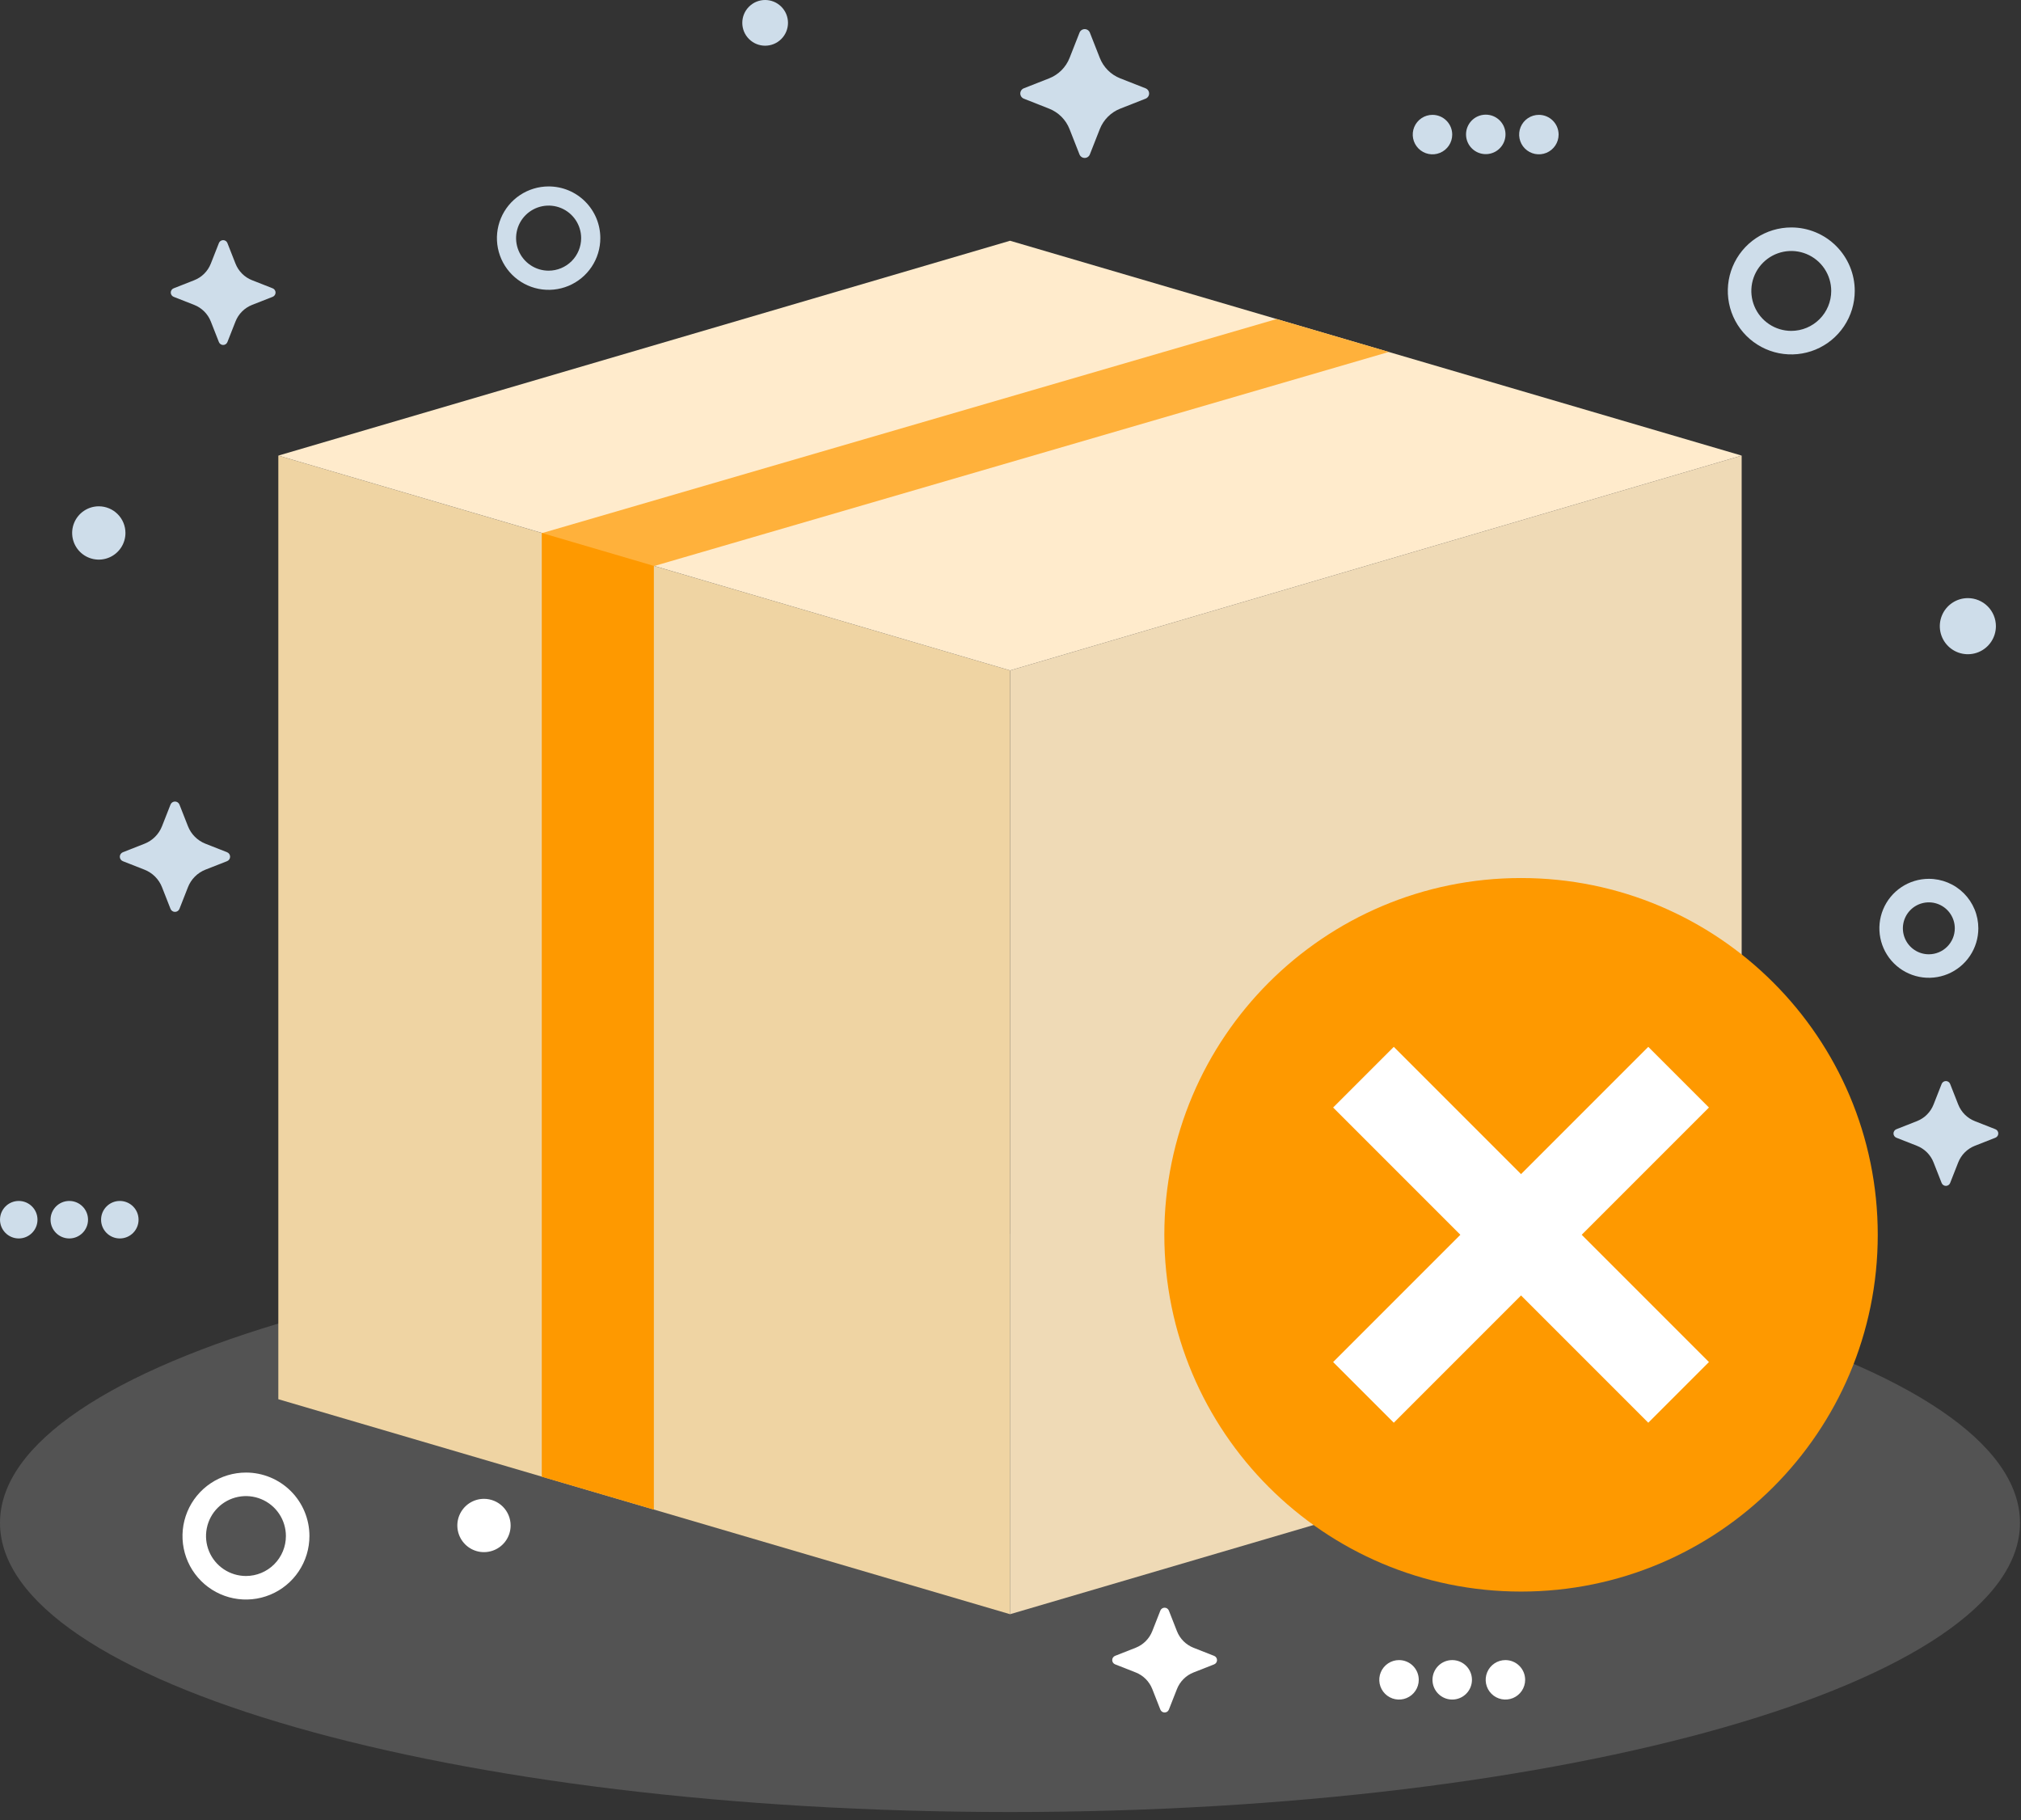 <svg width="221" height="199" viewBox="0 0 221 199" fill="none" xmlns="http://www.w3.org/2000/svg">
<rect x="0" y="0" width="221" height="199" fill="#333333" stroke="none"/>
<g clip-path="url(#clip0_482_3743)">
<path opacity="0.3" d="M110.445 198.116C171.441 198.116 220.889 183.962 220.889 166.503C220.889 149.044 171.441 134.891 110.445 134.891C49.448 134.891 0 149.044 0 166.503C0 183.962 49.448 198.116 110.445 198.116Z" fill="#9F9F9F"/>
<path d="M110.452 73.302V176.488L30.436 152.982V49.812L110.452 73.302Z" fill="#EFD4A3"/>
<path d="M190.454 49.812V152.982L110.452 176.488V73.302L190.454 49.812Z" fill="#EFDAB6"/>
<path d="M190.454 49.812L110.452 73.302L70.735 61.641L58.477 58.041L30.436 49.812L110.452 26.322L190.454 49.812Z" fill="#FFEBCC"/>
<path d="M151.873 38.48L71.549 61.881L71.504 61.897C68.945 61.363 62.478 60.579 59.246 58.296L59.291 58.281L139.599 34.882L151.873 38.48Z" fill="#FFB13B"/>
<path d="M71.501 61.871V165.057L70.691 164.812L59.243 161.456V58.271L71.501 61.871Z" fill="#FE9900"/>
<path d="M59.994 20.383C58.876 20.383 57.783 20.715 56.853 21.336C55.923 21.957 55.198 22.84 54.77 23.872C54.342 24.905 54.23 26.042 54.448 27.139C54.666 28.235 55.205 29.243 55.995 30.034C56.786 30.824 57.793 31.363 58.89 31.581C59.986 31.799 61.123 31.687 62.156 31.259C63.189 30.831 64.072 30.107 64.693 29.177C65.315 28.248 65.646 27.155 65.646 26.036C65.647 25.294 65.501 24.558 65.218 23.872C64.934 23.186 64.517 22.563 63.992 22.038C63.467 21.512 62.844 21.096 62.158 20.812C61.472 20.528 60.736 20.383 59.994 20.383ZM59.994 29.594C59.29 29.594 58.602 29.386 58.017 28.995C57.431 28.605 56.975 28.049 56.706 27.399C56.436 26.749 56.366 26.034 56.503 25.343C56.64 24.653 56.978 24.019 57.476 23.521C57.974 23.024 58.607 22.685 59.298 22.547C59.988 22.41 60.703 22.48 61.353 22.749C62.004 23.019 62.559 23.475 62.95 24.06C63.341 24.645 63.55 25.333 63.55 26.036C63.55 26.98 63.175 27.884 62.508 28.551C61.841 29.218 60.937 29.593 59.994 29.594Z" fill="#CEDDEA"/>
<path d="M210.924 96.086C209.854 96.086 208.808 96.403 207.918 96.998C207.028 97.592 206.335 98.437 205.925 99.426C205.516 100.414 205.409 101.502 205.618 102.551C205.826 103.601 206.342 104.565 207.098 105.321C207.855 106.078 208.819 106.593 209.868 106.802C210.918 107.011 212.006 106.904 212.994 106.494C213.983 106.085 214.828 105.391 215.422 104.502C216.017 103.612 216.334 102.566 216.334 101.496C216.334 100.785 216.195 100.082 215.923 99.425C215.651 98.769 215.253 98.172 214.75 97.669C214.248 97.167 213.651 96.768 212.995 96.497C212.338 96.225 211.634 96.085 210.924 96.086ZM210.924 104.337C210.362 104.337 209.813 104.171 209.346 103.859C208.879 103.547 208.515 103.104 208.3 102.585C208.085 102.067 208.028 101.496 208.137 100.945C208.247 100.394 208.517 99.888 208.914 99.491C209.31 99.094 209.816 98.823 210.367 98.713C210.918 98.603 211.488 98.659 212.007 98.874C212.526 99.088 212.97 99.452 213.282 99.919C213.594 100.386 213.761 100.934 213.761 101.496C213.761 102.249 213.462 102.971 212.93 103.503C212.398 104.036 211.677 104.335 210.924 104.336V104.337Z" fill="#CEDDEA"/>
<path d="M195.881 24.868C194.508 24.868 193.166 25.275 192.024 26.037C190.883 26.8 189.993 27.884 189.467 29.152C188.942 30.42 188.804 31.816 189.072 33.162C189.339 34.509 190 35.746 190.971 36.717C191.942 37.687 193.178 38.349 194.525 38.617C195.871 38.884 197.267 38.747 198.535 38.222C199.804 37.696 200.888 36.807 201.65 35.665C202.413 34.524 202.82 33.182 202.82 31.809C202.821 30.897 202.642 29.995 202.294 29.152C201.945 28.31 201.434 27.544 200.79 26.9C200.145 26.255 199.38 25.744 198.538 25.395C197.695 25.047 196.792 24.867 195.881 24.868ZM195.881 36.177C195.017 36.177 194.172 35.921 193.454 35.441C192.735 34.962 192.175 34.28 191.845 33.481C191.514 32.684 191.427 31.805 191.595 30.958C191.764 30.11 192.18 29.332 192.79 28.721C193.401 28.11 194.179 27.694 195.027 27.525C195.874 27.357 196.752 27.443 197.55 27.774C198.349 28.104 199.031 28.664 199.511 29.382C199.991 30.101 200.247 30.945 200.247 31.809C200.247 32.967 199.787 34.078 198.968 34.897C198.149 35.715 197.039 36.176 195.881 36.177Z" fill="#CEDDEA"/>
<path d="M26.898 161.002C25.525 161.002 24.183 161.408 23.041 162.171C21.9 162.933 21.01 164.017 20.484 165.286C19.959 166.554 19.821 167.95 20.089 169.296C20.356 170.643 21.017 171.879 21.988 172.85C22.959 173.821 24.195 174.482 25.542 174.75C26.888 175.018 28.284 174.881 29.552 174.356C30.821 173.83 31.905 172.941 32.667 171.799C33.43 170.658 33.837 169.316 33.837 167.943C33.838 167.031 33.659 166.128 33.311 165.286C32.963 164.444 32.452 163.678 31.807 163.033C31.162 162.389 30.397 161.877 29.555 161.529C28.712 161.18 27.81 161.001 26.898 161.002ZM26.898 172.31C26.034 172.31 25.189 172.054 24.471 171.574C23.753 171.095 23.192 170.413 22.862 169.614C22.531 168.816 22.444 167.938 22.613 167.091C22.781 166.243 23.197 165.465 23.808 164.854C24.419 164.243 25.197 163.827 26.044 163.658C26.892 163.49 27.77 163.576 28.568 163.907C29.366 164.238 30.048 164.798 30.528 165.516C31.008 166.234 31.264 167.079 31.264 167.943C31.264 169.101 30.803 170.211 29.985 171.03C29.166 171.849 28.056 172.309 26.898 172.31Z" fill="white"/>
<path d="M119.182 3.575L120.267 6.335C120.466 6.841 120.767 7.3 121.151 7.684C121.535 8.068 121.994 8.369 122.499 8.567L125.259 9.651C125.376 9.695 125.476 9.773 125.548 9.875C125.619 9.977 125.657 10.098 125.657 10.223C125.657 10.347 125.619 10.469 125.548 10.571C125.476 10.673 125.376 10.751 125.259 10.794L122.499 11.88C121.994 12.078 121.535 12.379 121.151 12.763C120.767 13.147 120.466 13.606 120.267 14.111L119.182 16.871C119.139 16.988 119.061 17.088 118.959 17.16C118.857 17.231 118.735 17.269 118.611 17.269C118.486 17.269 118.365 17.231 118.263 17.16C118.161 17.088 118.083 16.988 118.039 16.871L116.954 14.111C116.756 13.606 116.455 13.147 116.071 12.763C115.687 12.379 115.228 12.078 114.723 11.88L111.969 10.792C111.852 10.749 111.751 10.671 111.68 10.569C111.609 10.466 111.571 10.345 111.571 10.221C111.571 10.096 111.609 9.975 111.68 9.873C111.751 9.77 111.852 9.692 111.969 9.649L114.729 8.565C115.234 8.366 115.693 8.065 116.077 7.681C116.461 7.297 116.762 6.838 116.96 6.333L118.046 3.572C118.09 3.458 118.168 3.359 118.27 3.29C118.372 3.221 118.492 3.184 118.615 3.184C118.738 3.184 118.858 3.222 118.959 3.291C119.06 3.361 119.138 3.46 119.182 3.575Z" fill="#CEDDEA"/>
<path d="M19.624 87.968L20.554 90.334C20.724 90.767 20.982 91.161 21.311 91.49C21.64 91.819 22.034 92.077 22.468 92.248L24.83 93.177C24.928 93.216 25.012 93.283 25.072 93.371C25.131 93.458 25.163 93.561 25.163 93.666C25.163 93.772 25.131 93.875 25.072 93.962C25.012 94.05 24.928 94.117 24.83 94.156L22.463 95.085C22.03 95.256 21.638 95.514 21.309 95.844C20.981 96.173 20.723 96.567 20.554 97L19.624 99.367C19.585 99.465 19.518 99.549 19.431 99.609C19.343 99.668 19.24 99.7 19.135 99.7C19.029 99.7 18.926 99.668 18.839 99.609C18.752 99.549 18.684 99.465 18.646 99.367L17.716 97.001C17.546 96.567 17.288 96.174 16.958 95.844C16.629 95.515 16.235 95.257 15.802 95.087L13.435 94.157C13.337 94.118 13.253 94.051 13.193 93.964C13.134 93.877 13.102 93.773 13.102 93.668C13.102 93.562 13.134 93.459 13.193 93.372C13.253 93.285 13.337 93.218 13.435 93.179L15.802 92.249C16.235 92.079 16.629 91.821 16.958 91.492C17.288 91.162 17.546 90.769 17.716 90.335L18.646 87.969C18.684 87.871 18.751 87.786 18.838 87.727C18.926 87.667 19.029 87.635 19.134 87.635C19.24 87.635 19.343 87.667 19.43 87.726C19.518 87.785 19.585 87.869 19.624 87.968Z" fill="#CEDDEA"/>
<path d="M213.251 118.513L214.135 120.761C214.297 121.173 214.541 121.547 214.854 121.86C215.167 122.172 215.541 122.417 215.952 122.579L218.201 123.463C218.294 123.5 218.374 123.564 218.431 123.646C218.487 123.729 218.517 123.827 218.517 123.927C218.517 124.028 218.487 124.125 218.431 124.208C218.374 124.291 218.294 124.355 218.201 124.392L215.952 125.276C215.541 125.437 215.167 125.682 214.854 125.995C214.542 126.308 214.297 126.681 214.135 127.093L213.251 129.342C213.214 129.435 213.151 129.515 213.068 129.571C212.985 129.628 212.887 129.658 212.787 129.658C212.687 129.658 212.589 129.628 212.506 129.571C212.423 129.515 212.359 129.435 212.322 129.342L211.438 127.094C211.277 126.682 211.032 126.308 210.719 125.995C210.407 125.682 210.033 125.437 209.621 125.276L207.372 124.392C207.279 124.355 207.199 124.291 207.143 124.208C207.086 124.125 207.056 124.028 207.056 123.927C207.056 123.827 207.086 123.729 207.143 123.646C207.199 123.564 207.279 123.5 207.372 123.463L209.62 122.579C210.032 122.417 210.406 122.173 210.719 121.86C211.032 121.547 211.277 121.173 211.438 120.761L212.322 118.513C212.359 118.42 212.423 118.34 212.506 118.283C212.589 118.227 212.687 118.197 212.787 118.197C212.887 118.197 212.985 118.227 213.068 118.283C213.151 118.34 213.214 118.42 213.251 118.513Z" fill="#CEDDEA"/>
<path d="M24.867 26.573L25.751 28.821C25.913 29.233 26.158 29.607 26.47 29.92C26.783 30.233 27.157 30.478 27.569 30.639L29.817 31.523C29.91 31.559 29.99 31.623 30.046 31.706C30.103 31.789 30.133 31.887 30.133 31.987C30.133 32.087 30.103 32.185 30.046 32.268C29.99 32.351 29.91 32.415 29.817 32.452L27.568 33.335C27.157 33.497 26.783 33.742 26.47 34.055C26.157 34.368 25.913 34.742 25.751 35.153L24.867 37.401C24.83 37.494 24.766 37.575 24.684 37.631C24.601 37.687 24.503 37.718 24.403 37.718C24.302 37.718 24.204 37.687 24.122 37.631C24.039 37.575 23.975 37.494 23.938 37.401L23.054 35.153C22.893 34.742 22.648 34.367 22.335 34.055C22.022 33.742 21.648 33.497 21.236 33.335L18.988 32.452C18.895 32.415 18.815 32.351 18.759 32.268C18.703 32.185 18.672 32.087 18.672 31.987C18.672 31.887 18.703 31.789 18.759 31.706C18.815 31.623 18.895 31.559 18.988 31.523L21.236 30.639C21.648 30.478 22.022 30.233 22.335 29.92C22.648 29.607 22.893 29.233 23.054 28.821L23.938 26.573C23.975 26.479 24.039 26.399 24.122 26.343C24.204 26.287 24.302 26.256 24.403 26.256C24.503 26.256 24.601 26.287 24.684 26.343C24.766 26.399 24.83 26.479 24.867 26.573Z" fill="#CEDDEA"/>
<path d="M127.818 176.094L128.701 178.342C128.863 178.754 129.108 179.128 129.42 179.441C129.733 179.753 130.107 179.998 130.519 180.16L132.767 181.044C132.861 181.08 132.941 181.144 132.997 181.227C133.054 181.31 133.084 181.408 133.084 181.508C133.084 181.608 133.054 181.706 132.997 181.789C132.941 181.872 132.861 181.936 132.767 181.972L130.519 182.856C130.107 183.018 129.733 183.263 129.42 183.576C129.108 183.888 128.863 184.262 128.701 184.674L127.818 186.918C127.781 187.012 127.717 187.092 127.634 187.148C127.551 187.204 127.453 187.234 127.353 187.234C127.253 187.234 127.155 187.204 127.072 187.148C126.989 187.092 126.925 187.012 126.888 186.918L126.005 184.671C125.843 184.259 125.598 183.885 125.285 183.572C124.973 183.259 124.599 183.014 124.187 182.853L121.939 181.969C121.846 181.932 121.766 181.868 121.709 181.785C121.653 181.702 121.623 181.604 121.623 181.504C121.623 181.404 121.653 181.306 121.709 181.223C121.766 181.14 121.846 181.076 121.939 181.04L124.187 180.156C124.599 179.994 124.973 179.749 125.285 179.436C125.598 179.124 125.843 178.75 126.005 178.338L126.888 176.09C126.925 175.997 126.99 175.917 127.073 175.861C127.156 175.805 127.254 175.775 127.354 175.776C127.454 175.776 127.552 175.807 127.635 175.864C127.717 175.92 127.781 176 127.818 176.094Z" fill="white"/>
<path d="M13.718 58.271C13.718 58.847 13.547 59.411 13.227 59.89C12.906 60.369 12.451 60.743 11.919 60.963C11.387 61.184 10.801 61.242 10.236 61.129C9.67 61.017 9.151 60.739 8.744 60.332C8.336 59.924 8.059 59.405 7.946 58.84C7.834 58.275 7.891 57.689 8.112 57.156C8.332 56.624 8.706 56.169 9.185 55.849C9.664 55.528 10.228 55.357 10.804 55.357C11.577 55.357 12.318 55.664 12.864 56.211C13.411 56.757 13.718 57.498 13.718 58.271Z" fill="#CEDDEA"/>
<path d="M218.256 68.463C218.255 69.069 218.075 69.662 217.738 70.166C217.401 70.671 216.922 71.064 216.362 71.296C215.801 71.528 215.185 71.588 214.59 71.47C213.995 71.352 213.448 71.059 213.02 70.63C212.591 70.201 212.299 69.655 212.18 69.06C212.062 68.465 212.123 67.849 212.355 67.288C212.587 66.728 212.98 66.249 213.485 65.912C213.989 65.575 214.582 65.395 215.189 65.395C215.591 65.395 215.99 65.474 216.362 65.629C216.735 65.783 217.073 66.009 217.358 66.294C217.642 66.579 217.868 66.917 218.022 67.289C218.176 67.661 218.256 68.06 218.256 68.463Z" fill="#CEDDEA"/>
<path d="M85.436 4.265C86.412 3.29 86.412 1.708 85.436 0.732C84.46 -0.244 82.878 -0.244 81.903 0.732C80.927 1.708 80.927 3.29 81.903 4.265C82.878 5.241 84.46 5.241 85.436 4.265Z" fill="#CEDDEA"/>
<path d="M158.803 14.715C158.803 15.142 158.676 15.559 158.439 15.914C158.202 16.269 157.865 16.546 157.471 16.709C157.076 16.873 156.642 16.916 156.223 16.833C155.805 16.749 155.42 16.544 155.118 16.242C154.816 15.94 154.61 15.556 154.527 15.137C154.444 14.718 154.486 14.284 154.65 13.889C154.813 13.495 155.09 13.158 155.445 12.921C155.8 12.683 156.217 12.557 156.644 12.557C157.216 12.557 157.765 12.784 158.17 13.189C158.575 13.593 158.803 14.142 158.803 14.715Z" fill="#CEDDEA"/>
<path d="M162.515 16.852C163.706 16.828 164.653 15.842 164.629 14.651C164.605 13.459 163.62 12.513 162.428 12.537C161.236 12.561 160.29 13.546 160.314 14.738C160.338 15.929 161.323 16.876 162.515 16.852Z" fill="#CEDDEA"/>
<path d="M170.437 14.715C170.437 15.141 170.31 15.559 170.073 15.913C169.836 16.268 169.499 16.545 169.105 16.708C168.711 16.872 168.277 16.914 167.858 16.831C167.439 16.748 167.055 16.542 166.753 16.241C166.451 15.939 166.246 15.554 166.163 15.136C166.079 14.717 166.122 14.283 166.285 13.889C166.449 13.495 166.725 13.157 167.08 12.92C167.435 12.683 167.852 12.557 168.279 12.557C168.851 12.557 169.4 12.784 169.805 13.189C170.21 13.593 170.437 14.142 170.437 14.715Z" fill="#CEDDEA"/>
<path d="M2.051 135.405C3.183 135.405 4.1 134.487 4.1 133.355C4.1 132.223 3.183 131.305 2.051 131.305C0.919 131.305 0.001 132.223 0.001 133.355C0.001 134.487 0.919 135.405 2.051 135.405Z" fill="#CEDDEA"/>
<path d="M7.577 135.405C8.709 135.405 9.626 134.487 9.626 133.355C9.626 132.223 8.709 131.305 7.577 131.305C6.445 131.305 5.527 132.223 5.527 133.355C5.527 134.487 6.445 135.405 7.577 135.405Z" fill="#CEDDEA"/>
<path d="M13.102 135.405C14.235 135.405 15.152 134.487 15.152 133.355C15.152 132.223 14.235 131.305 13.102 131.305C11.97 131.305 11.053 132.223 11.053 133.355C11.053 134.487 11.97 135.405 13.102 135.405Z" fill="#CEDDEA"/>
<path d="M155.144 183.663C155.144 184.09 155.017 184.507 154.78 184.862C154.543 185.217 154.206 185.494 153.811 185.657C153.417 185.82 152.983 185.863 152.564 185.78C152.145 185.697 151.761 185.491 151.459 185.189C151.157 184.887 150.951 184.502 150.868 184.084C150.785 183.665 150.828 183.231 150.991 182.836C151.154 182.442 151.431 182.105 151.786 181.868C152.141 181.631 152.558 181.504 152.985 181.504C153.269 181.504 153.55 181.56 153.812 181.668C154.074 181.776 154.312 181.935 154.512 182.136C154.712 182.336 154.871 182.574 154.98 182.836C155.088 183.098 155.144 183.379 155.144 183.663Z" fill="white"/>
<path d="M158.803 185.82C159.995 185.82 160.961 184.854 160.961 183.662C160.961 182.471 159.995 181.504 158.803 181.504C157.611 181.504 156.645 182.471 156.645 183.662C156.645 184.854 157.611 185.82 158.803 185.82Z" fill="white"/>
<path d="M166.778 183.663C166.778 184.089 166.651 184.507 166.414 184.861C166.176 185.216 165.839 185.493 165.445 185.656C165.05 185.819 164.616 185.862 164.198 185.778C163.779 185.695 163.395 185.489 163.093 185.187C162.791 184.885 162.586 184.5 162.503 184.082C162.42 183.663 162.463 183.229 162.627 182.835C162.79 182.441 163.067 182.104 163.422 181.867C163.777 181.63 164.195 181.504 164.621 181.504C165.194 181.504 165.742 181.732 166.147 182.137C166.551 182.542 166.778 183.09 166.778 183.663Z" fill="white"/>
<path d="M55.838 166.788C55.838 167.364 55.667 167.928 55.347 168.407C55.027 168.886 54.572 169.259 54.039 169.48C53.507 169.7 52.921 169.758 52.356 169.646C51.79 169.533 51.271 169.256 50.864 168.848C50.456 168.441 50.179 167.922 50.066 167.356C49.954 166.791 50.011 166.205 50.232 165.673C50.453 165.14 50.826 164.685 51.305 164.365C51.784 164.045 52.348 163.874 52.924 163.874C53.697 163.874 54.438 164.181 54.984 164.727C55.531 165.274 55.838 166.015 55.838 166.788Z" fill="white"/>
<path d="M166.329 174.013C187.872 174.013 205.336 156.549 205.336 135.006C205.336 113.463 187.872 95.999 166.329 95.999C144.786 95.999 127.322 113.463 127.322 135.006C127.322 156.549 144.786 174.013 166.329 174.013Z" fill="#FE9900"/>
<path d="M186.877 121.09L180.243 114.457L145.78 148.919L152.414 155.553L186.877 121.09Z" fill="white"/>
<path d="M180.243 155.553L186.877 148.919L152.414 114.457L145.78 121.09L180.243 155.553Z" fill="white"/>
</g>
<defs>
<clipPath id="clip0_482_3743">
<rect width="220.89" height="198.115" fill="white"/>
</clipPath>
</defs>
</svg>
